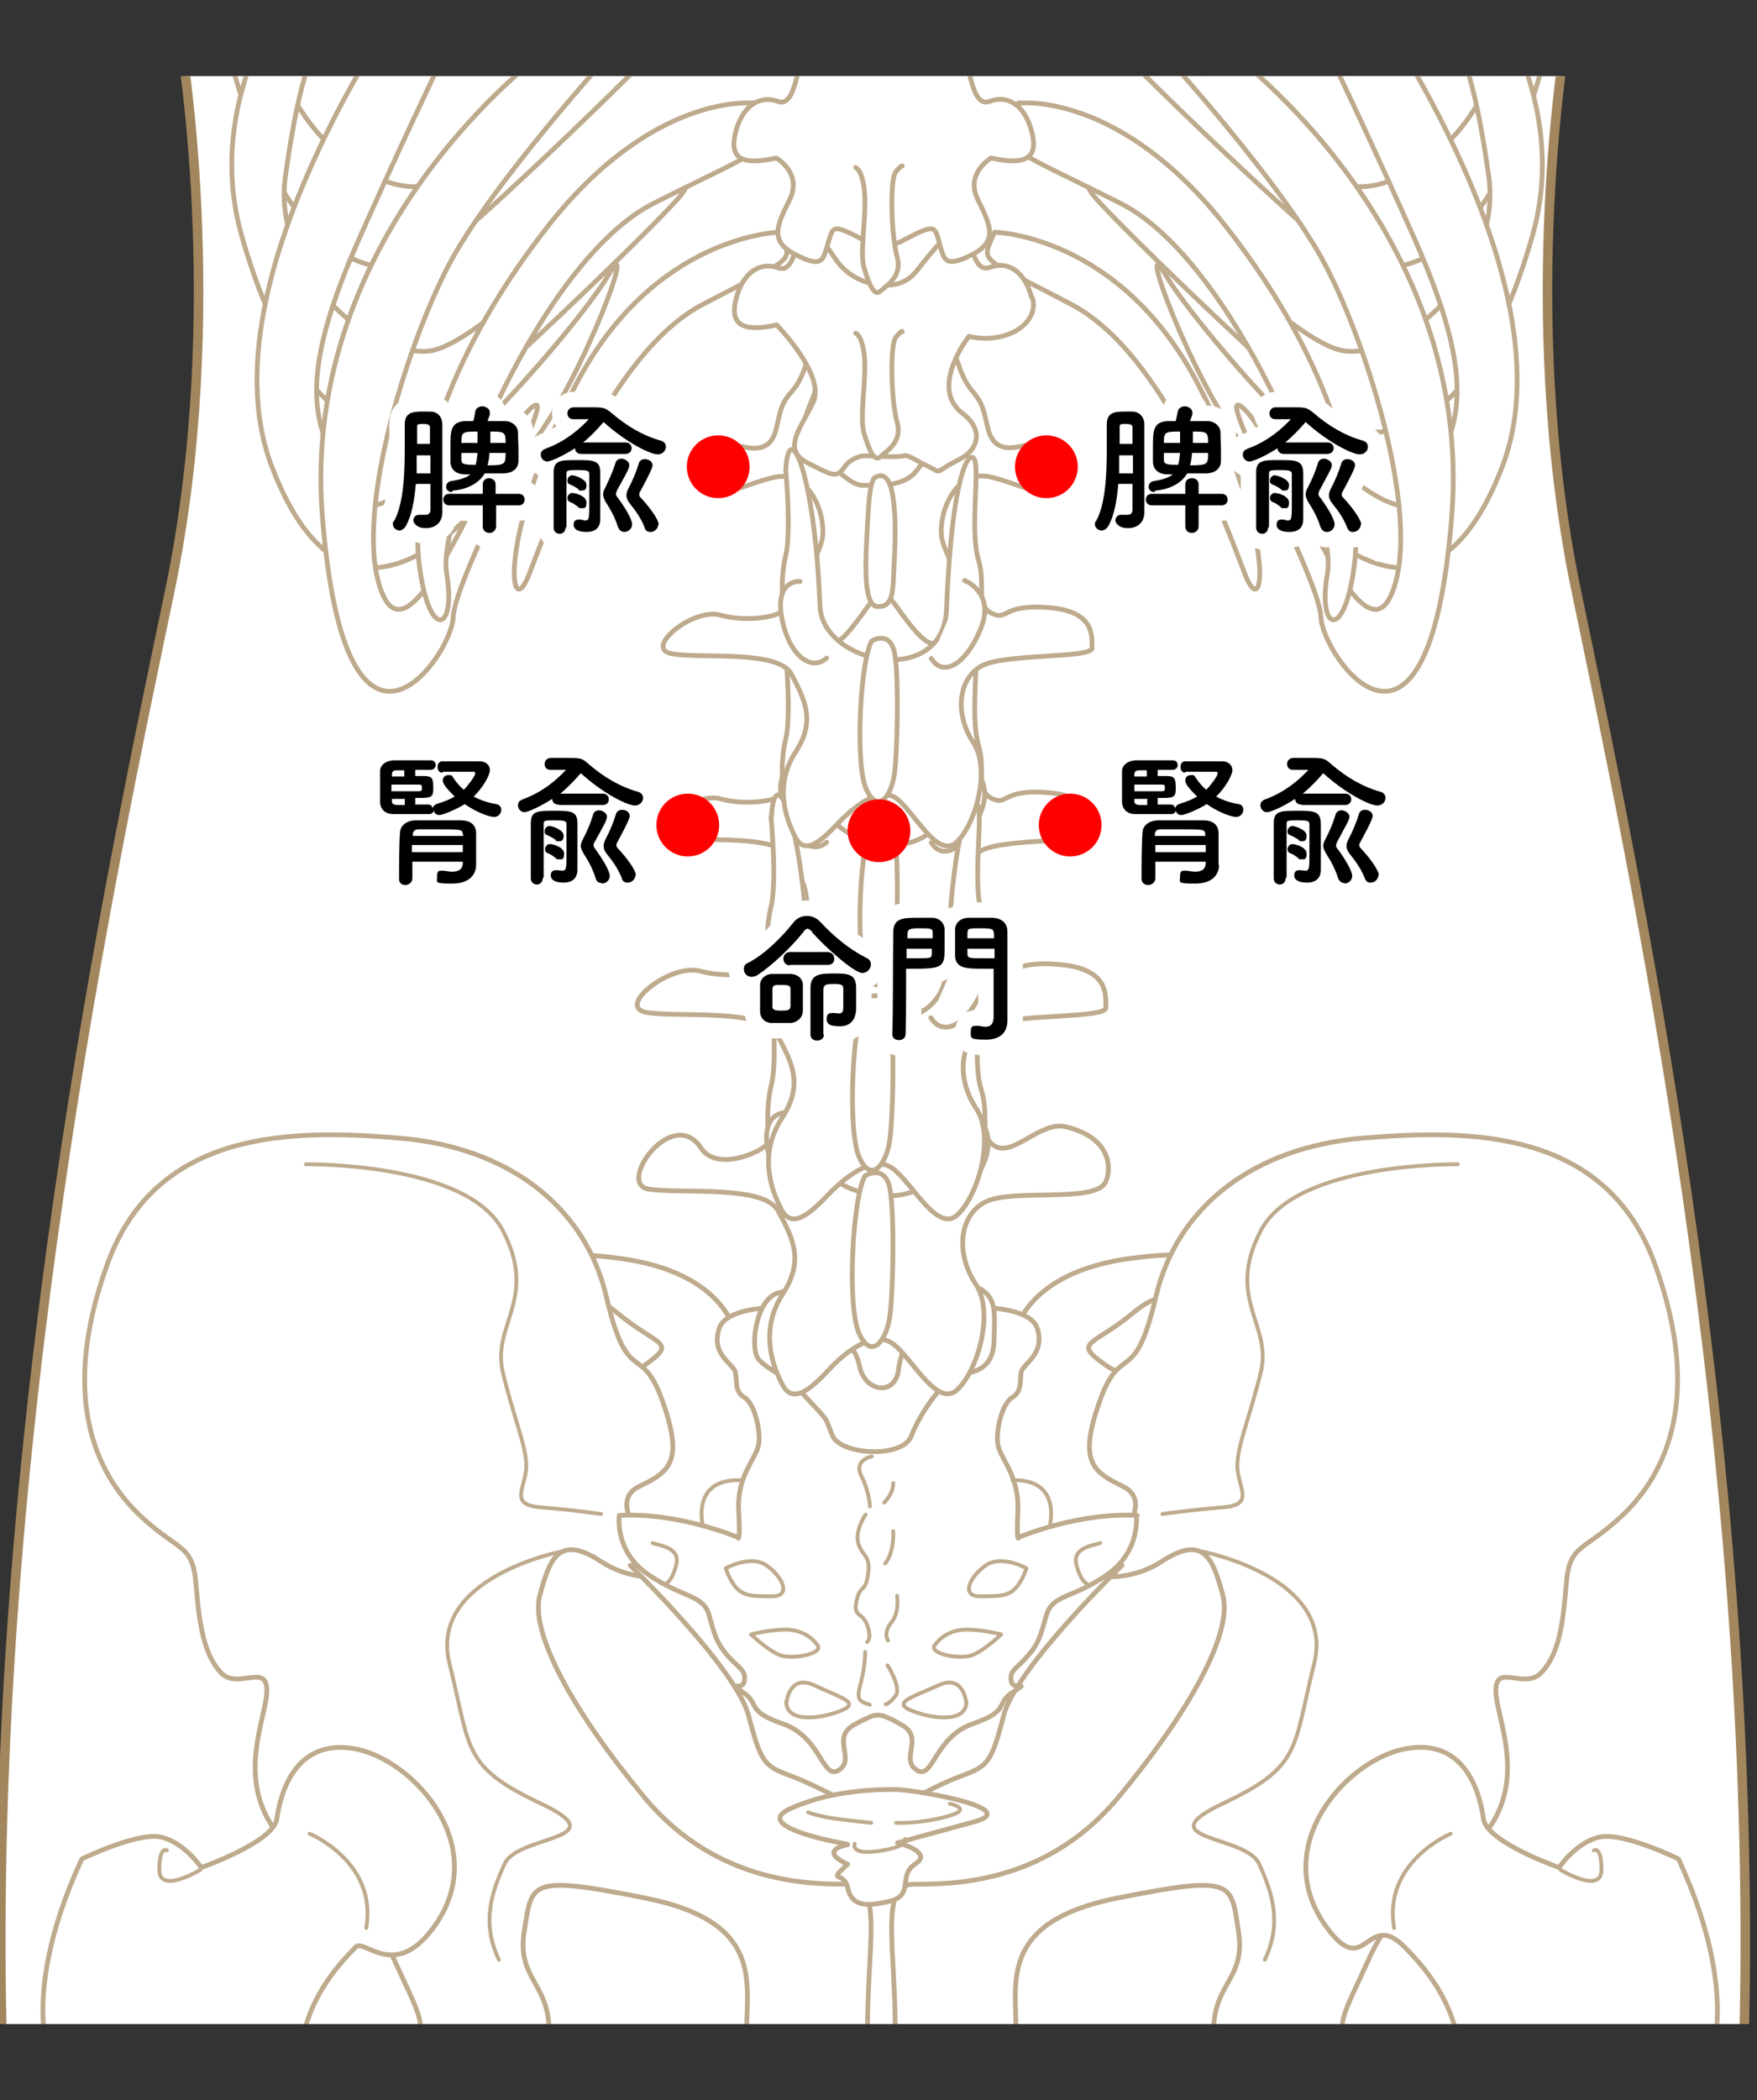 <?xml version="1.0" encoding="UTF-8"?>
<svg id="_レイヤー_2" xmlns="http://www.w3.org/2000/svg" version="1.1" xmlns:xlink="http://www.w3.org/1999/xlink" viewBox="0 0 369.4 441.4">
  <rect x="0" y="0" width="369.4" height="441.4" fill="#333333" stroke="none"/>
  <!-- Generator: Adobe Illustrator 29.0.1, SVG Export Plug-In . SVG Version: 2.1.0 Build 192)  -->
  <defs>
    <style>
      .st0 {
        stroke-width: 2px;
      }

      .st0, .st1, .st2, .st3 {
        stroke: #a2865d;
        stroke-linecap: round;
        stroke-linejoin: round;
      }

      .st0, .st2, .st3 {
        fill: #fff;
      }

      .st1 {
        stroke-width: .8px;
      }

      .st1, .st4, .st5 {
        fill: none;
      }

      .st6 {
        fill: red;
      }

      .st5 {
        stroke: #fff;
        stroke-width: 6.5px;
      }

      .st7 {
        opacity: .7;
      }

      .st8 {
        clip-path: url(#clippath);
      }

      .st3 {
        stroke-width: 1px;
      }
    </style>
    <clipPath id="clippath">
      <rect class="st4" y="16" width="369.4" height="409.4"/>
    </clipPath>
  </defs>
  <g id="_レイヤー_1-2">
    <g>
      <g class="st8">
        <g>
          <path class="st0" d="M37.8,7.5s10.1,57.6-2,116.2C23.6,182.2-2.6,303.5.4,427.7h366.3c3-124.2-23.2-245.4-35.4-304-12.1-58.6-2-116.2-2-116.2"/>
          <g class="st7">
            <g>
              <g>
                <g>
                  <path class="st2" d="M213.5,280s2.1-12.5,24-15.5,30.6,3.1,20.7,7.5-11.3-3.3-19.8,3.8c-8.5,7.1-12.9,6.1-6.4,10.8s18.1,4.5,20.7,16c2.6,11.5-11.5,22.6-27.3,28s-33.6-16.2-31.1-21.9c2.6-5.6,19.1-28.7,19.1-28.7h0Z"/>
                  <path class="st2" d="M154.5,280s-2.1-12.5-24-15.5-30.6,3.1-20.7,7.5,11.3-3.3,19.8,3.8c8.5,7.1,12.9,6.1,6.4,10.8s-18.1,4.5-20.7,16,11.5,22.6,27.3,28c15.8,5.4,33.6-16.2,31.1-21.9-2.6-5.6-19.1-28.7-19.1-28.7h0Z"/>
                </g>
                <g>
                  <path class="st3" d="M135.3,323.5s-7.3-8-.9-11.1c6.4-3.1,9.4-5.2,4.9-17.9s-7.3-2.6-11.8-21.9-20.9-31.5-43.5-33.4-51.1-1.9-61.4,26.4-2.1,44.2,6.4,52.5c8.5,8.2,11.5,6.1,12.2,14.8s1.7,14.8,5.2,18.6,9.7-2.1,9.7,3.8-7.3,19.5,3.3,31.3c10.6,11.8,17.9,12.9,23.3,24.9s7.1,13.4,4.7,20,27.3,8.5,28-3.1-6.8-12-5.2-22.4c1.7-10.4.7-12,25.4-7.1,24.7,4.9,21.4,17.4,21.4,27.5s25.6,20.5,25.4,1.6c-.2-18.8,3.5-32-4-32s-27.5.2-42.8-18.1c-15.3-18.4-24.2-34.8-22.1-42.6,2.1-7.8,4-12.9,12.9-7.1,8.9,5.9,22.6,3.3,8.9-4.9h0Z"/>
                  <path class="st3" d="M235.2,323.5s7.3-8,.9-11.1-9.4-5.2-4.9-17.9c4.5-12.7,7.3-2.6,11.8-21.9s20.9-31.5,43.5-33.4,51.1-1.9,61.4,26.4,2.1,44.2-6.4,52.5c-8.5,8.2-11.5,6.1-12.2,14.8-.7,8.7-1.6,14.8-5.2,18.6s-9.6-2.1-9.6,3.8,7.3,19.5-3.3,31.3c-10.6,11.8-17.9,12.9-23.3,24.9s-7.1,13.4-4.7,20-27.3,8.5-28-3.1,6.8-12,5.2-22.4-.7-12-25.4-7.1c-24.7,4.9-21.4,17.4-21.4,27.5s-25.6,20.5-25.4,1.6c.2-18.8-3.5-32,4-32s27.5.2,42.8-18.1c15.3-18.4,24.2-34.8,22.1-42.6-2.1-7.8-4-12.9-12.9-7.1s-22.6,3.3-8.9-4.9h0Z"/>
                </g>
                <g>
                  <g>
                    <path class="st1" d="M64.3,244.7s33.9-.5,41.4,13.9c7.5,14.3-2.3,19.8,0,29.7,2.3,9.9,5.4,16.5,4.9,20.7s-3.3,7.3,3.1,7.8,12.7,1.4,12.7,1.4"/>
                    <path class="st1" d="M118,326.1s-28,5.4-23.5,23.5,2.6,21.6,19.1,29.4-4.7,6.6-7.5,12.7-4.9,12.5-1.2,20.2"/>
                  </g>
                  <g>
                    <path class="st1" d="M306.5,244.7s-33.9-.5-41.4,13.9c-7.5,14.3,2.4,19.8,0,29.7-2.4,9.9-5.4,16.5-4.9,20.7s3.3,7.3-3.1,7.8-12.7,1.4-12.7,1.4"/>
                    <path class="st1" d="M252.8,326.1s28,5.4,23.5,23.5-2.6,21.6-19.1,29.4,4.7,6.6,7.5,12.7,4.9,12.5,1.2,20.2"/>
                  </g>
                </g>
              </g>
              <g>
                <path class="st2" d="M184.2,331l-51.7-2s22.2,21.5,24.9,31.6c2.6,10.1,3.4,10.6,9,12.7s9.9,4.9,12.4,5.5c.5.1,1.2.2,1.9.3v.7s1.6-.1,3.5-.3c1.9.2,3.5.3,3.5.3v-.7c.8-.1,1.4-.2,1.9-.3,2.5-.5,6.7-3.4,12.4-5.5,5.6-2.1,6.4-2.6,9-12.7s24.9-31.6,24.9-31.6l-51.7,2h0Z"/>
                <path class="st2" d="M178.2,387.6s-20.9-3.5-12-7.5,18.6-4,22.1-4,27.2,3.9,16.5,6.8-16.1,4.4-16.1,4.4c0,0,7.6,1.9,3.8,4.4-3.9,2.5-.1,6.6-5.5,7.9s-8,.8-8.8-2.9c-.8-3.6-4.4-.8,0-4.9,0,0-6.5-2.7,0-4.1h0Z"/>
              </g>
              <g>
                <path class="st2" d="M239.1,318.5c-12.5-.7-24.9,4.6-24.9,4.6,0,0-.5,1.8-.2-5.6s-3.7-10.9-4.2-13.9.9-8.6,3-9.9c2.1-1.2,1.6-3.5,1.9-5.3s5.1-3.7,3.4-9.2c-1.8-5.5-16.8-4.4-16.8-4.4h-33.3s-15-1.1-16.8,4.4,3,7.4,3.4,9.2-.2,4.1,1.9,5.3c2.1,1.2,3.5,6.9,3,9.9s-4.6,6.5-4.2,13.9c.4,7.4-.2,5.6-.2,5.6,0,0-12.4-5.3-24.9-4.6,0,0-1.1,7.6,6.2,12.5,7.2,4.9,11.5,4.1,12.7,8.5s1.6,5.8,3.9,8.5c2.3,2.6,3.9,3,3.5,5.3s-4.2-.2-.4,2.3c3.9,2.5.4,3.9,8.5,6.7,8.1,2.8,8.3,12,11.8,9.7,3.5-2.3-1.6-6.7,3-9.4,1.6-.9,2.9-1.5,3.8-1.9.9-.3,1.8-.3,2.7,0,1,.4,2.2.9,3.8,1.9,4.6,2.6-.5,7.1,3,9.4s3.7-6.9,11.8-9.7c8.1-2.8,4.6-4.2,8.5-6.7s0,0-.4-2.3,1.2-2.6,3.5-5.3c2.3-2.6,2.6-4.1,3.9-8.5,1.2-4.4,5.5-3.5,12.7-8.5s6.2-12.5,6.2-12.5h0Z"/>
                <path class="st1" d="M183.3,306.1s-3.9.7-2.2,4.1,1.8,6.4,1.8,6.4"/>
                <path class="st1" d="M182,318.3s-2.4,3.4-1.5,6.2,2.6,2.3,2,6.4-1.6,1.9-2.4,5.5,1.1,2.2,2.2,5.1,0,3.6,0,3.6"/>
                <path class="st1" d="M181.9,347.2s0,3-.9,6.4-.7,3.9,1.9,4.7"/>
                <path class="st1" d="M185.9,315.8s1.9-1.8,1.9-4.1"/>
                <path class="st1" d="M186.1,328.6s1.9-2,1.7-6.8"/>
                <path class="st1" d="M186.7,344.8s-1.1-1.6.7-3.8,1.2-5.6,1.2-5.6"/>
                <path class="st1" d="M186.6,350s3,4.7,1.7,6.4-2.1,1.8-2.1,1.8"/>
                <g>
                  <path class="st1" d="M137.2,324.3c1.1.5,5.9.8,5,4.5s-2.3,4.1-2.3,4.1"/>
                  <path class="st1" d="M147.7,320.2s-2.2-9.4,7.9-9.1"/>
                  <path class="st1" d="M152.6,329.6s5.3-3,8.7-.5,5,6.4,1.1,6.4-5.8,0-7.4-1.6-2.4-4.3-2.4-4.3h0Z"/>
                  <path class="st1" d="M157.9,343.5s3.4-.9,6.9-1,5.8,1.5,7.1,3.3-5.7,3.2-8.3,1.9c-2.6-1.2-5.7-4.2-5.7-4.2h0Z"/>
                  <path class="st1" d="M165.4,357.6s.6-5.8,5.8-3.4c5.2,2.5,9.9,3.6,5.7,5.3-4.1,1.7-11.6,2.8-11.6-1.9h0Z"/>
                </g>
                <g>
                  <path class="st1" d="M231.3,324.3c-1.1.5-5.9.8-5,4.5s2.3,4.1,2.3,4.1"/>
                  <path class="st1" d="M220.8,320.2s2.2-9.4-7.9-9.1"/>
                  <path class="st1" d="M215.8,329.6s-5.3-3-8.7-.5c-3.4,2.5-5,6.4-1.1,6.4s5.8,0,7.4-1.6,2.4-4.3,2.4-4.3h0Z"/>
                  <path class="st1" d="M210.5,343.5s-3.4-.9-6.9-1-5.8,1.5-7.1,3.3,5.7,3.2,8.3,1.9c2.6-1.2,5.7-4.2,5.7-4.2h0Z"/>
                  <path class="st1" d="M203.1,357.6s-.6-5.8-5.8-3.4-9.9,3.6-5.7,5.3c4.1,1.7,11.6,2.8,11.6-1.9h0Z"/>
                </g>
              </g>
              <g>
                <path class="st1" d="M169.9,380.9s2.1.9,7,1.5,6.3.7,6.3.7"/>
                <path class="st1" d="M199.7,379.1s5.3,1.1-.7,2.7-10.6,1.3-10.6,1.3"/>
                <path class="st1" d="M179.7,387.5s-1.1,2.5,5.3,1.5c6.4-1,5.3-2.5,5.3-2.5"/>
              </g>
            </g>
            <g>
              <g>
                <path class="st2" d="M62.8,436.7c0-11.3,4-19.5,12-27.5,1.8-1.8,8.1,7,16.2-3.9,12.7-16.9-3.9-35.6-16.6-37.8-12.7-2.1-15.5,9.9-16.2,14.8s-15.9,10.2-15.9,10.2c0,0-3.5-5.3-8.5-6.4-4.9-1.1-16.6,4.6-16.6,4.6-14.5,31.4-5.3,45.9-5.3,45.9h50.8Z"/>
                <path class="st1" d="M42.1,393s-8.6,5.2-8.6,0,1.6-4.1,1.6-4.1"/>
                <path class="st1" d="M65.1,385.4s14.3,5.9,11.9,19.8"/>
              </g>
              <g>
                <path class="st2" d="M307.3,436.7c0-11.3-4-19.5-12-27.5s-8.1,7-16.2-3.9c-12.7-16.9,3.9-35.6,16.6-37.8s15.5,9.9,16.2,14.8,15.9,10.2,15.9,10.2c0,0,3.5-5.3,8.5-6.4s16.6,4.6,16.6,4.6c14.5,31.4,5.3,45.9,5.3,45.9h-50.8Z"/>
                <path class="st1" d="M328.1,393s8.6,5.2,8.6,0-1.6-4.1-1.6-4.1"/>
                <path class="st1" d="M305,385.4s-14.3,5.9-11.9,19.8"/>
              </g>
            </g>
            <g>
              <g>
                <g>
                  <path class="st2" d="M86.1-68S36.3-29.9,49.1,14.9c12.7,44.8,33.9,44.8,43.1,38.1,9.2-6.7,48.3-44.5,49.8-47.3s12.7-20.8,6-16.6c-6.7,4.2-46.9,49.1-59.7,50.1-12.7,1.1-32.8-16.9-30-36.7,2.8-19.8,6.7-39.5,26.5-56.5"/>
                  <path class="st2" d="M87.9-33.4S38.1,4.7,50.8,49.5c12.7,44.8,33.9,44.8,43.1,38.1,9.2-6.7,48.4-44.5,49.8-47.3,1.4-2.8,12.7-20.8,6-16.6-6.7,4.2-46.9,49.1-59.7,50.1-12.7,1.1-32.8-16.9-30-36.7,2.8-19.8,6.7-39.5,26.5-56.5"/>
                  <path class="st2" d="M94.6-14S40.6,55.2,57.2,98.2c16.6,43.1,43.8,9.2,54.7-4.9,10.9-14.1,22.6-46.6,15.9-35.3-6.7,11.3-47.7,58.9-53.7,46.2-6-12.7-14.1-19.1,1.4-54,15.5-34.9,28.6-60.7,28.6-60.7"/>
                  <path class="st2" d="M114.7,10.7s-51.9,37.4-46.9,98.1c4.9,60.7,27.2,29.3,27.5,20.8s24.3-51.9,15.9-43.4c-8.5,8.5-24,54-30.7,38.8s4.9-52.2,13.8-69.2c8.8-16.9,34.6-45.2,34.6-45.2"/>
                  <path class="st2" d="M163.9,48.8s-26.4.5-42.8,32c-16.5,31.5-14.1,50.8-9.9,40s16.9-46.6,36.7-56.9c19.8-10.4,18.8-8.5,16-15.1h0Z"/>
                  <path class="st2" d="M158.8,21.7s-21.2-2.8-43.8,26.1c-22.6,28.9-28.9,55.4-26.8,71.3s7.8,13.4,5.7,1.4c-2.1-12,19.8-65.7,43.4-77.7,23.6-12,28.6-12,21.5-21.2h0Z"/>
                </g>
                <g>
                  <path class="st2" d="M286.9-68s49.8,38.1,37.1,82.9c-12.7,44.8-33.9,44.8-43.1,38.1-9.2-6.7-48.4-44.5-49.8-47.3s-12.7-20.8-6-16.6,46.9,49.1,59.7,50.1c12.7,1.1,32.8-16.9,30-36.7-2.8-19.8-6.7-39.5-26.5-56.5"/>
                  <path class="st2" d="M285.1-33.4s49.8,38.1,37.1,82.9c-12.7,44.8-33.9,44.8-43.1,38.1-9.2-6.7-48.4-44.5-49.8-47.3s-12.7-20.8-6-16.6,46.9,49.1,59.7,50.1c12.7,1.1,32.8-16.9,30-36.7-2.8-19.8-6.7-39.5-26.5-56.5"/>
                  <path class="st2" d="M278.4-14s54,69.2,37.4,112.2c-16.6,43.1-43.8,9.2-54.7-4.9-10.9-14.1-22.6-46.6-15.9-35.3s47.6,58.9,53.6,46.2c6-12.7,14.1-19.1-1.4-54s-28.6-60.7-28.6-60.7"/>
                  <path class="st2" d="M258.3,10.7s51.9,37.4,46.9,98.1c-4.9,60.7-27.2,29.3-27.5,20.8s-24.4-51.9-15.9-43.4c8.5,8.5,24,54,30.7,38.8s-4.9-52.2-13.8-69.2c-8.8-16.9-34.6-45.2-34.6-45.2"/>
                  <path class="st2" d="M209.1,48.8s26.4.5,42.8,32,14.1,50.8,9.9,40-16.9-46.6-36.7-56.9c-19.8-10.4-18.8-8.5-16-15.1h0Z"/>
                  <path class="st2" d="M214.1,21.7s21.2-2.8,43.8,26.1c22.6,28.9,28.9,55.4,26.8,71.3s-7.8,13.4-5.6,1.4-19.8-65.7-43.4-77.7-28.6-12-21.5-21.2h0Z"/>
                </g>
              </g>
              <g>
                <g>
                  <path class="st2" d="M166,290.1s-1.5-1.8,3.5,3.6c5,5.4,3.8,3.8,5.5,8,1.8,4.2,14.9,4.8,16.6.1,1.8-4.7,6.9-12.4,10.8-13s6.6-2.1,6.6-7.5,1.6-11.5-8.8-11.5-33.7.6-37.1,2.1c-4.4,2-5.4,11.7-3.6,13.8s6.6,4.3,6.6,4.3h0Z"/>
                  <path class="st2" d="M175,280s4.6,1.6,5.7,7.1,7.5,6.4,8.2.8,3.4-7.5,4.6-7.3"/>
                </g>
                <g>
                  <path class="st2" d="M162.2,209s1.3,13.7,0,18.9-.6,10.4-.6,12-10.6,6.8-14.2,1.4c-6-9.1-17.8,7.5-11.1,8.6,6.7,1.1,24.3-1,27.3,4.6s5.6,10.3,1,17.4c-4.6,7.1-2.7,14.3,0,19.3s8.2-1.9,10.6-4.3,8.4-7.5,12.5-4.5,9.2,13.4,13.4,9.8,8.2-16.2,4-22.4c-4.2-6.3-3.5-14.4,2.1-17.2,5.5-2.8,22.4.2,25.1-3.9,1.2-1.9,2.3-9.4-8.3-11.9-5.1-1.2-10.8,6.1-14.6,4.2-3.8-1.9-1.3-6.5-3.1-12-1.8-5.5-.1-17.7-.6-21.6-.5-3.9-5.2-1.6-6.7,32.7-.8,17.7-28.4,12.3-28.9-.8-1.2-30.1-7.2-42.6-7.8-30.5h0Z"/>
                  <path class="st2" d="M181.9,247.1s3.7-2.3,5,1.9.9,23.6.1,28.2c-.8,4.6-3.8,8.8-6.4,3s-1.3-29,1.3-33.1h0Z"/>
                  <path class="st2" d="M165.6,233.8s-5.9-.5-4.1,8.3c1.8,8.8,6.9,11.8,10.2,8.9"/>
                  <path class="st2" d="M203.2,233.5s7,2.6,3.7,10.8c-3.3,8.1-8.6,11-11.3,6.8"/>
                </g>
                <g>
                  <path class="st2" d="M165.2,137.5s1.2,12.8,0,17.8c-1.2,4.9-.6,9.8-.6,11.3s-7.3,2.9-13.1,1.3c-5.8-1.6-16.4,7.1-10.2,8.1,6.1,1.1,22.4-.9,25.1,4.4s5.2,9.6.9,16.4c-4.2,6.7-2.5,13.4,0,18.1s7.5-1.8,9.8-4,7.8-7.1,11.5-4.2,8.5,12.6,12.4,9.2,7.5-15.2,3.6-21.1-3.2-13.5,1.9-16.1,23.2-1.5,23.1-3.6.9-7.6-9.1-8.5-8.5,2.9-12,1.2-1.2-6.1-2.8-11.3c-1.6-5.2-.1-16.6-.6-20.2s-4.8-1.5-6.1,30.7c-.7,16.6-26.1,11.5-26.6-.7-1.1-28.3-6.6-40-7.2-28.6h0Z"/>
                  <path class="st2" d="M183.3,173.3s3.4-2.1,4.6,1.8c1.2,3.9.8,22.1.1,26.5s-3.5,8.2-5.9,2.8-1.2-27.2,1.2-31.1h0Z"/>
                  <path class="st2" d="M168.2,160.8s-5.4-.5-3.8,7.8c1.6,8.2,6.4,11.1,9.4,8.4"/>
                  <path class="st2" d="M202.8,160.6s6.5,2.5,3.4,10.1-7.9,10.4-10.4,6.4"/>
                </g>
                <g>
                  <path class="st2" d="M162.1,171.6s1.3,13.7,0,19-.6,10.4-.6,12.1-8,3.1-14.3,1.4-17.9,7.6-11.2,8.7,24.4-1,27.4,4.7,5.7,10.3,1,17.5-2.7,14.4,0,19.4,8.2-1.9,10.7-4.3,8.5-7.6,12.6-4.5c4.1,3,9.3,13.5,13.5,9.8s8.2-16.2,4-22.5c-4.2-6.3-3.5-14.5,2.1-17.2s25.3-1.6,25.2-3.9,1-8.2-9.9-9.1c-10.9-.9-9.3,3.1-13.1,1.3-3.9-1.9-1.3-6.6-3.1-12.1s-.1-17.8-.6-21.7-5.2-1.6-6.7,32.9c-.8,17.8-28.5,12.3-29.1-.8-1.2-30.3-7.2-42.8-7.8-30.6h0Z"/>
                  <path class="st2" d="M181.9,209.9s3.7-2.3,5,1.9.9,23.7.1,28.3c-.8,4.7-3.9,8.8-6.4,3s-1.3-29.1,1.3-33.2Z"/>
                  <path class="st2" d="M165.5,196.5s-5.9-.5-4.1,8.3,6.9,11.8,10.3,8.9"/>
                  <path class="st2" d="M203.3,196.3s7.1,2.6,3.7,10.8-8.6,11.1-11.3,6.8"/>
                </g>
                <g>
                  <g>
                    <path class="st2" d="M185.6,125.9c1.9-1.1,2.1,1.1,6.5,6.3s6.2,3.5,9-2.5-1.9-11.8-3-16.2c-1.1-4.4,2.1-15.3,10.4-13.2s11.6,5.7,16.1.3-5.8-7.8-9.5-6.9-6.4.5-7.4-3.7-1.1-5.3-3.5-8.1-3.7-8.8-3.7-8.8c-2.1-6.4-3.3,3.3-2.4,9.7.9,6.4-3.9,15.4-6.7,17.4s-6.5,1.8-10.1,1.8-10.9-8.9-12-11.9,4.3-9.3,3.1-15.1c-1.2-5.8-2-1.8-2-1.8,0,0-1.2,6-3.7,8.8-2.5,2.8-2.5,3.9-3.5,8.1s-3.7,4.6-7.4,3.7-13.9,1.6-9.5,6.9,7.8,1.8,16.1-.3c8.3-2.1,11.5,8.8,10.4,13.2s-5.8,10.2-3,16.2,4.6,7.8,9,2.5,4.6-7.4,6.5-6.3h.5Z"/>
                    <path class="st2" d="M184.1,100.3s-1.2-.5-1.6,8.1c-.5,8.6-1.3,19.1,2.1,19.1s3.1-3.5,3.4-9.2.9-20.7-3.9-18Z"/>
                  </g>
                  <g>
                    <path class="st2" d="M216.9,62.5c-1.4-5.3-4.9-7.8-8.8-6.3-3.9,1.4-3.9-7.4-5.6-8.8-1.3-1-6.8,5.7-9.9,9.7-1.4,1.7-3.5,2.8-5.7,2.8h-.9c-4.1,0-8-2-10.3-5.4-2.5-3.7-5.5-7.8-6.5-7-1.8,1.4-1.8,10.2-5.6,8.8-3.9-1.4-7.4,1.1-8.8,6.3s.7,7.4,8.5,5.7c0,0,10.5,10.7,7.6,16.4-2.8,5.7-6.6,9.9-.9,12.7,5.6,2.8,5.8,3.2,8,.2.5-.7,2.5-1.9,4-1.8,1.2,0,6.9.4,8,0,.9-.3,2,.7,5.1,2.2,3.3,1.6.9,1.4,6.5-1.4,4.6-2.3,4.9-6.6.8-9.7-7.2-5.4,1.3-16.2,1.3-16.2,7.8,1.8,14.8-2.7,13.4-8h0Z"/>
                    <path class="st2" d="M179.9,70s1.6.6,1.9,5.8c.2,5.2-1.1,12.1-.1,15.4s2.1,6,3.4,4.8,4.7-3.1,3.5-7.3-1.6-16.3-.2-17.9,1.3-1.1,1.3-1.1"/>
                  </g>
                  <g>
                    <path class="st2" d="M216.9,27.6c-1.4-5.3-4.9-7.8-8.8-6.3-3.9,1.4-3.9-7.4-5.6-8.8-1.8-1.4-13.1.3-13.1.3h-7.2s-11.3-1.8-13.1-.3c-1.8,1.4-1.8,10.2-5.6,8.8-3.9-1.4-7.4,1.1-8.8,6.3-1.4,5.3.7,7.4,8.5,5.6,0,0,5.6,3.2,2.8,8.8-2.8,5.6-4.2,8.8,1.4,11.6,5.6,2.8,5.6,1.1,6.7-2.5,1.1-3.5.7-4.2,7.4-.7,1,.5,2,.9,2.8,1.1.1,0,.3,0,.4,0,0,0,0,0,.1,0,.2,0,.4,0,.7,0,0,0,.2,0,.3,0s.2,0,.3,0c.2,0,.5,0,.7,0,0,0,0,0,.1,0,.1,0,.3,0,.4,0,.8-.2,1.8-.5,2.8-1.1,6.7-3.5,6.4-2.8,7.4.7s1.1,5.3,6.7,2.5c5.6-2.8,4.2-6,1.4-11.6-2.8-5.6,2.8-8.8,2.8-8.8,7.8,1.8,9.9-.4,8.5-5.6h0Z"/>
                    <path class="st2" d="M179.9,35.2s1.6.6,1.9,5.8-1.1,12.1-.1,15.4,2.1,6,3.4,4.8,4.7-3.1,3.5-7.3-1.6-16.4-.2-17.9,1.3-1.1,1.3-1.1"/>
                  </g>
                </g>
                <g>
                  <path class="st2" d="M165.2,98.9s1.2,12.8,0,17.8-.6,9.8-.6,11.3-7.3,2.9-13.1,1.3c-5.8-1.7-16.4,7.1-10.2,8.1,6.1,1.1,22.4-.9,25.1,4.3s5.2,9.7.9,16.3-2.5,13.4,0,18.1,7.5-1.8,9.8-4,7.8-7.1,11.5-4.2,8.5,12.6,12.4,9.2c3.9-3.4,7.5-15.2,3.6-21.1s-3.2-13.5,1.9-16.1c5.1-2.6,23.2-1.5,23.1-3.7s.9-7.7-9.1-8.5-8.5,2.9-12,1.2-1.2-6.1-2.8-11.3c-1.6-5.2-.1-16.6-.6-20.2s-4.8-1.5-6.1,30.7c-.7,16.6-26.1,11.5-26.6-.7-1.1-28.3-6.6-40-7.2-28.6h0Z"/>
                  <path class="st2" d="M183.3,134.7s3.4-2.1,4.6,1.8c1.2,3.9.8,22.1.1,26.5s-3.5,8.2-5.9,2.8-1.2-27.2,1.2-31.1h0Z"/>
                  <path class="st2" d="M168.2,122.2s-5.4-.5-3.8,7.8c1.6,8.2,6.4,11.1,9.4,8.3"/>
                  <path class="st2" d="M202.8,122s6.5,2.5,3.4,10.1-7.9,10.3-10.4,6.3"/>
                </g>
              </g>
            </g>
          </g>
        </g>
      </g>
      <circle class="st6" cx="151" cy="98.1" r="6.6"/>
      <circle class="st6" cx="220" cy="98.1" r="6.6"/>
      <g>
        <g>
          <g>
            <path class="st5" d="M87.4,101.9c-.3,3.3-.8,6.4-2.1,8.7-.4.6-.9.9-1.3.9-.7,0-1.4-.6-1.4-1.3s0-.4.2-.6c2-3.5,2.3-9.8,2.3-15.2s0-3.8,0-5.2h0c0-2.5,1.6-2.7,3.8-2.7s1,0,1.5,0c1.7,0,2.6,1.2,2.6,2.7v4.9c0,13,0,13.2,0,13.5h0c0,2.2-1.4,3.4-3.5,3.4s-2.6-1.3-2.6-1.6c0-.6.4-1.2,1.2-1.2s.2,0,.3,0c.3,0,.6,0,.9,0,.7,0,1.2-.2,1.2-1.1,0-1,0-3,0-5.4,0,0-3,0-3,0ZM90.4,95.7h-2.8c0,1.3,0,2.6,0,3.8h2.9v-3.8ZM90.4,93.3c0-1.3,0-2.5,0-3.3,0-.5,0-.9-1.4-.9s-1.3.1-1.3.9v3.3s2.8,0,2.8,0ZM104.3,106.2v4.4c0,.9-.7,1.4-1.4,1.4s-1.4-.4-1.4-1.4v-4.4s-7.1,0-7.1,0c-.8,0-1.2-.6-1.2-1.2s.4-1.2,1.2-1.2h7.1v-2c0-.9.7-1.3,1.3-1.3s1.4.4,1.4,1.3v2h4.9c.8,0,1.2.6,1.2,1.2s-.4,1.2-1.2,1.2c0,0-4.9,0-4.9,0ZM95,103.4c-.8,0-1.2-.5-1.2-1.1s.4-1.1,1.1-1.2c1.9-.3,3.2-.7,4-1.4-.4,0-.8,0-1.1,0-2,0-3.1-1.1-3.1-2.7,0-.9,0-1.8,0-2.7,0-3.8,0-5.6,3.1-5.8.5,0,1.1,0,1.7,0,.2-.6.3-1.3.4-1.9.1-.8.8-1.2,1.5-1.2s1.6.5,1.6,1.3,0,.3-.5,1.8c1.2,0,2.4,0,3.6,0,1.6,0,2.8,1.1,2.8,2.4,0,1.2.1,2.5.1,3.7s0,1.6,0,2.2c0,1.7-1.2,2.6-3,2.7-1.1,0-2.6,0-4.1,0-1.9,3.3-6.3,3.6-6.7,3.6ZM100.4,90.7c-3.2,0-3.4.1-3.4,2.4h3.4c0-.7,0-1.5,0-2.3h0ZM97,95.2c0,.5,0,1,0,1.4,0,.9.4,1.1,3,1.1.2-.7.3-1.5.4-2.5h-3.4ZM102.9,95.2c0,.9-.2,1.8-.4,2.6,3.7,0,3.8-.2,3.8-2.6h-3.4ZM106.3,93.1c0-2.3-.2-2.4-3.2-2.4v.8c0,.6,0,1.1,0,1.6h3.2Z"/>
            <path class="st5" d="M122.2,95.4c-.9,0-1.3-.6-1.3-1.2h0c-3.1,2-5.4,2.8-5.8,2.8-.8,0-1.4-.7-1.4-1.4s.3-1,1-1.3c4.4-1.6,7.3-4.3,9.1-6.2-1.2,0-2.5,0-3.3,0h0c-.8,0-1.2-.6-1.2-1.2s.4-1.3,1.3-1.3c1,0,2.1,0,3.2,0,3.2,0,3.3,0,4.9,1.3,2.9,2.5,6.3,4.6,10.2,5.7.8.2,1.1.8,1.1,1.3,0,.8-.7,1.6-1.7,1.6-1.7,0-6.9-2.7-11.4-6.8-1.2,1.4-2.6,2.9-4.3,4.3h8.9c.9,0,1.3.6,1.3,1.2s-.4,1.2-1.3,1.2h-9ZM118.9,110.9c0,.8-.6,1.3-1.2,1.3s-1.3-.4-1.3-1.3c0-1.7,0-3.7,0-5.8s0-4.1,0-5.8c0-2.6,1.5-2.6,4.9-2.6s4.9,0,4.9,2.6c0,.4,0,4.7,0,5.7,0,.5,0,1.3,0,2.1v2c0,1.7-.9,2.7-2.9,2.7s-2.7-.7-2.7-1.5.4-1.1,1.1-1.1.2,0,.3,0c.4,0,.7.2,1,.2.8,0,.9-.3.9-3.2s0-4.7,0-6.4c0-.8-.1-1-2.5-1s-2.3.1-2.3,1c0,1.3,0,3,0,4.8s0,4.5,0,6.2h0ZM121.7,102.9c-.7-.6-1.5-.9-1.9-1.1-.4-.1-.5-.4-.5-.8,0-.5.4-1.1,1-1.1s3,.8,3,2-.5,1.2-1.1,1.2-.4,0-.6-.2ZM121.6,106.6c-.7-.6-1.4-1-1.8-1.1-.3-.2-.5-.4-.5-.8,0-.5.4-1.1,1-1.1s3,.6,3,2-.5,1.2-1.1,1.2-.4,0-.6-.2ZM131.3,111.8c-.6,0-1.1-.3-1.4-1.1-.6-1.9-1.4-3.4-2.5-5.1-.4-.7-.6-1.2-.6-1.7s.2-1,.5-1.5c.7-1.5,1.6-3.4,2.1-5.1.2-.7.8-.9,1.3-.9s1.6.5,1.6,1.3-.4,1.4-2.6,5.4c-.1.3-.2.5-.2.7,0,.3.1.5.4.8,2.6,3.6,3,5.1,3,5.6,0,.9-.8,1.6-1.6,1.6ZM138.4,110.2c0,.9-.8,1.6-1.6,1.6s-1.1-.3-1.3-1c-.7-1.8-1.8-3.4-3.1-5-.5-.6-.7-1.2-.7-1.7s.2-1,.5-1.6c.8-1.5,1.6-3.4,2.1-5.1.2-.7.8-.9,1.3-.9.8,0,1.6.5,1.6,1.3s-2.3,4.9-2.6,5.5c-.2.3-.2.5-.2.7s.1.4.4.7c1.5,1.6,3.7,4.4,3.7,5.6Z"/>
          </g>
          <g>
            <path d="M87.4,101.9c-.3,3.3-.8,6.4-2.1,8.7-.4.6-.9.9-1.3.9-.7,0-1.4-.6-1.4-1.3s0-.4.2-.6c2-3.5,2.3-9.8,2.3-15.2s0-3.8,0-5.2h0c0-2.5,1.6-2.7,3.8-2.7s1,0,1.5,0c1.7,0,2.6,1.2,2.6,2.7v4.9c0,13,0,13.2,0,13.5h0c0,2.2-1.4,3.4-3.5,3.4s-2.6-1.3-2.6-1.6c0-.6.4-1.2,1.2-1.2s.2,0,.3,0c.3,0,.6,0,.9,0,.7,0,1.2-.2,1.2-1.1,0-1,0-3,0-5.4,0,0-3,0-3,0ZM90.4,95.7h-2.8c0,1.3,0,2.6,0,3.8h2.9v-3.8ZM90.4,93.3c0-1.3,0-2.5,0-3.3,0-.5,0-.9-1.4-.9s-1.3.1-1.3.9v3.3s2.8,0,2.8,0ZM104.3,106.2v4.4c0,.9-.7,1.4-1.4,1.4s-1.4-.4-1.4-1.4v-4.4s-7.1,0-7.1,0c-.8,0-1.2-.6-1.2-1.2s.4-1.2,1.2-1.2h7.1v-2c0-.9.7-1.3,1.3-1.3s1.4.4,1.4,1.3v2h4.9c.8,0,1.2.6,1.2,1.2s-.4,1.2-1.2,1.2c0,0-4.9,0-4.9,0ZM95,103.4c-.8,0-1.2-.5-1.2-1.1s.4-1.1,1.1-1.2c1.9-.3,3.2-.7,4-1.4-.4,0-.8,0-1.1,0-2,0-3.1-1.1-3.1-2.7,0-.9,0-1.8,0-2.7,0-3.8,0-5.6,3.1-5.8.5,0,1.1,0,1.7,0,.2-.6.3-1.3.4-1.9.1-.8.8-1.2,1.5-1.2s1.6.5,1.6,1.3,0,.3-.5,1.8c1.2,0,2.4,0,3.6,0,1.6,0,2.8,1.1,2.8,2.4,0,1.2.1,2.5.1,3.7s0,1.6,0,2.2c0,1.7-1.2,2.6-3,2.7-1.1,0-2.6,0-4.1,0-1.9,3.3-6.3,3.6-6.7,3.6ZM100.4,90.7c-3.2,0-3.4.1-3.4,2.4h3.4c0-.7,0-1.5,0-2.3h0ZM97,95.2c0,.5,0,1,0,1.4,0,.9.4,1.1,3,1.1.2-.7.3-1.5.4-2.5h-3.4ZM102.9,95.2c0,.9-.2,1.8-.4,2.6,3.7,0,3.8-.2,3.8-2.6h-3.4ZM106.3,93.1c0-2.3-.2-2.4-3.2-2.4v.8c0,.6,0,1.1,0,1.6h3.2Z"/>
            <path d="M122.2,95.4c-.9,0-1.3-.6-1.3-1.2h0c-3.1,2-5.4,2.8-5.8,2.8-.8,0-1.4-.7-1.4-1.4s.3-1,1-1.3c4.4-1.6,7.3-4.3,9.1-6.2-1.2,0-2.5,0-3.3,0h0c-.8,0-1.2-.6-1.2-1.2s.4-1.3,1.3-1.3c1,0,2.1,0,3.2,0,3.2,0,3.3,0,4.9,1.3,2.9,2.5,6.3,4.6,10.2,5.7.8.2,1.1.8,1.1,1.3,0,.8-.7,1.6-1.7,1.6-1.7,0-6.9-2.7-11.4-6.8-1.2,1.4-2.6,2.9-4.3,4.3h8.9c.9,0,1.3.6,1.3,1.2s-.4,1.2-1.3,1.2h-9ZM118.9,110.9c0,.8-.6,1.3-1.2,1.3s-1.3-.4-1.3-1.3c0-1.7,0-3.7,0-5.8s0-4.1,0-5.8c0-2.6,1.5-2.6,4.9-2.6s4.9,0,4.9,2.6c0,.4,0,4.7,0,5.7,0,.5,0,1.3,0,2.1v2c0,1.7-.9,2.7-2.9,2.7s-2.7-.7-2.7-1.5.4-1.1,1.1-1.1.2,0,.3,0c.4,0,.7.2,1,.2.8,0,.9-.3.9-3.2s0-4.7,0-6.4c0-.8-.1-1-2.5-1s-2.3.1-2.3,1c0,1.3,0,3,0,4.8s0,4.5,0,6.2h0ZM121.7,102.9c-.7-.6-1.5-.9-1.9-1.1-.4-.1-.5-.4-.5-.8,0-.5.4-1.1,1-1.1s3,.8,3,2-.5,1.2-1.1,1.2-.4,0-.6-.2ZM121.6,106.6c-.7-.6-1.4-1-1.8-1.1-.3-.2-.5-.4-.5-.8,0-.5.4-1.1,1-1.1s3,.6,3,2-.5,1.2-1.1,1.2-.4,0-.6-.2ZM131.3,111.8c-.6,0-1.1-.3-1.4-1.1-.6-1.9-1.4-3.4-2.5-5.1-.4-.7-.6-1.2-.6-1.7s.2-1,.5-1.5c.7-1.5,1.6-3.4,2.1-5.1.2-.7.8-.9,1.3-.9s1.6.5,1.6,1.3-.4,1.4-2.6,5.4c-.1.3-.2.5-.2.7,0,.3.1.5.4.8,2.6,3.6,3,5.1,3,5.6,0,.9-.8,1.6-1.6,1.6ZM138.4,110.2c0,.9-.8,1.6-1.6,1.6s-1.1-.3-1.3-1c-.7-1.8-1.8-3.4-3.1-5-.5-.6-.7-1.2-.7-1.7s.2-1,.5-1.6c.8-1.5,1.6-3.4,2.1-5.1.2-.7.8-.9,1.3-.9.8,0,1.6.5,1.6,1.3s-2.3,4.9-2.6,5.5c-.2.3-.2.5-.2.7s.1.4.4.7c1.5,1.6,3.7,4.4,3.7,5.6Z"/>
          </g>
        </g>
        <g>
          <g>
            <path class="st5" d="M235.1,101.9c-.3,3.3-.8,6.4-2.1,8.7-.4.6-.9.9-1.4.9-.7,0-1.4-.6-1.4-1.3s0-.4.2-.6c2-3.5,2.3-9.8,2.3-15.2s0-3.8,0-5.2h0c0-2.5,1.6-2.7,3.8-2.7s1,0,1.5,0c1.6,0,2.6,1.2,2.6,2.7v4.9c0,13,0,13.2,0,13.5h0c0,2.2-1.4,3.4-3.5,3.4s-2.6-1.3-2.6-1.6c0-.6.4-1.2,1.2-1.2s.2,0,.3,0c.3,0,.6,0,.9,0,.7,0,1.2-.2,1.2-1.1,0-1,0-3,0-5.4h-3,0ZM238.1,95.7h-2.8c0,1.3,0,2.6,0,3.8h2.9v-3.8h0ZM238.1,93.3c0-1.3,0-2.5,0-3.3,0-.5,0-.9-1.4-.9s-1.3.1-1.3.9v3.3h2.8ZM252,106.2v4.4c0,.9-.7,1.4-1.4,1.4s-1.4-.4-1.4-1.4v-4.4s-7.1,0-7.1,0c-.8,0-1.2-.6-1.2-1.2s.4-1.2,1.2-1.2h7.1v-2c0-.9.7-1.3,1.4-1.3s1.4.4,1.4,1.3v2h4.9c.8,0,1.2.6,1.2,1.2s-.4,1.2-1.2,1.2c0,0-4.9,0-4.9,0ZM242.7,103.4c-.8,0-1.2-.5-1.2-1.1s.4-1.1,1.1-1.2c1.9-.3,3.1-.7,4-1.4-.4,0-.8,0-1.1,0-2,0-3.1-1.1-3.1-2.7,0-.9,0-1.8,0-2.7,0-3.8,0-5.6,3.1-5.8.5,0,1.1,0,1.7,0,.1-.6.3-1.3.4-1.9.1-.8.8-1.2,1.5-1.2s1.6.5,1.6,1.3,0,.3-.5,1.8c1.2,0,2.4,0,3.6,0,1.6,0,2.8,1.1,2.8,2.4,0,1.2.1,2.5.1,3.7s0,1.6,0,2.2c0,1.7-1.2,2.6-3,2.7-1.1,0-2.6,0-4.1,0-1.9,3.3-6.3,3.6-6.7,3.6h0ZM248.1,90.7c-3.2,0-3.4.1-3.4,2.4h3.4c0-.7,0-1.5,0-2.3h0ZM244.7,95.2c0,.5,0,1,0,1.4,0,.9.4,1.1,3,1.1.2-.7.3-1.5.4-2.5h-3.4ZM250.6,95.2c0,.9-.2,1.8-.4,2.6,3.7,0,3.8-.2,3.8-2.6h-3.4ZM254,93.1c0-2.3-.2-2.4-3.2-2.4v.8c0,.6,0,1.1,0,1.6h3.2Z"/>
            <path class="st5" d="M269.9,95.4c-.9,0-1.3-.6-1.3-1.2h0c-3.1,2-5.4,2.8-5.9,2.8-.8,0-1.4-.7-1.4-1.4s.3-1,1-1.3c4.4-1.6,7.3-4.3,9.1-6.2-1.2,0-2.5,0-3.3,0h0c-.8,0-1.2-.6-1.2-1.2s.4-1.3,1.3-1.3c1,0,2.1,0,3.2,0,3.2,0,3.3,0,4.9,1.3,2.9,2.5,6.3,4.6,10.2,5.7.8.2,1.1.8,1.1,1.3,0,.8-.7,1.6-1.7,1.6-1.7,0-6.9-2.7-11.4-6.8-1.2,1.4-2.6,2.9-4.3,4.3h8.9c.9,0,1.3.6,1.3,1.2s-.5,1.2-1.3,1.2h-9,0ZM266.6,110.9c0,.8-.6,1.3-1.2,1.3s-1.3-.4-1.3-1.3c0-1.7,0-3.7,0-5.8s0-4.1,0-5.8c0-2.6,1.5-2.6,4.9-2.6s4.9,0,5,2.6c0,.4,0,4.7,0,5.7,0,.5,0,1.3,0,2.1v2c0,1.7-.9,2.7-2.9,2.7s-2.7-.7-2.7-1.5.4-1.1,1-1.1.2,0,.3,0c.4,0,.7.2,1,.2.8,0,.9-.3.9-3.2s0-4.7,0-6.4c0-.8-.1-1-2.5-1s-2.3.1-2.3,1c0,1.3,0,3,0,4.8s0,4.5,0,6.2h0s0,0,0,0ZM269.4,102.9c-.7-.6-1.5-.9-1.9-1.1-.4-.1-.5-.4-.5-.8,0-.5.4-1.1,1-1.1s3,.8,3,2-.5,1.2-1,1.2-.4,0-.6-.2ZM269.3,106.6c-.7-.6-1.4-1-1.8-1.1-.3-.2-.5-.4-.5-.8,0-.5.4-1.1,1-1.1s3,.6,3,2-.5,1.2-1.1,1.2-.4,0-.6-.2ZM279,111.8c-.6,0-1.1-.3-1.4-1.1-.6-1.9-1.4-3.4-2.5-5.1-.4-.7-.6-1.2-.6-1.7s.2-1,.5-1.5c.8-1.5,1.6-3.4,2.1-5.1.2-.7.8-.9,1.3-.9s1.6.5,1.6,1.3-.5,1.4-2.6,5.4c-.1.3-.2.5-.2.7,0,.3.1.5.4.8,2.6,3.6,3,5.1,3,5.6,0,.9-.8,1.6-1.6,1.6h0ZM286.1,110.2c0,.9-.8,1.6-1.6,1.6s-1-.3-1.3-1c-.7-1.8-1.8-3.4-3.1-5-.5-.6-.7-1.2-.7-1.7s.2-1,.5-1.6c.8-1.5,1.6-3.4,2.1-5.1.2-.7.8-.9,1.3-.9.8,0,1.6.5,1.6,1.3s-2.3,4.9-2.6,5.5c-.2.3-.2.5-.2.7s.1.4.4.7c1.5,1.6,3.7,4.4,3.7,5.6h0Z"/>
          </g>
          <g>
            <path d="M235.1,101.9c-.3,3.3-.8,6.4-2.1,8.7-.4.6-.9.9-1.4.9-.7,0-1.4-.6-1.4-1.3s0-.4.2-.6c2-3.5,2.3-9.8,2.3-15.2s0-3.8,0-5.2h0c0-2.5,1.6-2.7,3.8-2.7s1,0,1.5,0c1.6,0,2.6,1.2,2.6,2.7v4.9c0,13,0,13.2,0,13.5h0c0,2.2-1.4,3.4-3.5,3.4s-2.6-1.3-2.6-1.6c0-.6.4-1.2,1.2-1.2s.2,0,.3,0c.3,0,.6,0,.9,0,.7,0,1.2-.2,1.2-1.1,0-1,0-3,0-5.4h-3,0ZM238.1,95.7h-2.8c0,1.3,0,2.6,0,3.8h2.9v-3.8h0ZM238.1,93.3c0-1.3,0-2.5,0-3.3,0-.5,0-.9-1.4-.9s-1.3.1-1.3.9v3.3h2.8ZM252,106.2v4.4c0,.9-.7,1.4-1.4,1.4s-1.4-.4-1.4-1.4v-4.4s-7.1,0-7.1,0c-.8,0-1.2-.6-1.2-1.2s.4-1.2,1.2-1.2h7.1v-2c0-.9.7-1.3,1.4-1.3s1.4.4,1.4,1.3v2h4.9c.8,0,1.2.6,1.2,1.2s-.4,1.2-1.2,1.2c0,0-4.9,0-4.9,0ZM242.7,103.4c-.8,0-1.2-.5-1.2-1.1s.4-1.1,1.1-1.2c1.9-.3,3.1-.7,4-1.4-.4,0-.8,0-1.1,0-2,0-3.1-1.1-3.1-2.7,0-.9,0-1.8,0-2.7,0-3.8,0-5.6,3.1-5.8.5,0,1.1,0,1.7,0,.1-.6.3-1.3.4-1.9.1-.8.8-1.2,1.5-1.2s1.6.5,1.6,1.3,0,.3-.5,1.8c1.2,0,2.4,0,3.6,0,1.6,0,2.8,1.1,2.8,2.4,0,1.2.1,2.5.1,3.7s0,1.6,0,2.2c0,1.7-1.2,2.6-3,2.7-1.1,0-2.6,0-4.1,0-1.9,3.3-6.3,3.6-6.7,3.6h0ZM248.1,90.7c-3.2,0-3.4.1-3.4,2.4h3.4c0-.7,0-1.5,0-2.3h0ZM244.7,95.2c0,.5,0,1,0,1.4,0,.9.4,1.1,3,1.1.2-.7.3-1.5.4-2.5h-3.4ZM250.6,95.2c0,.9-.2,1.8-.4,2.6,3.7,0,3.8-.2,3.8-2.6h-3.4ZM254,93.1c0-2.3-.2-2.4-3.2-2.4v.8c0,.6,0,1.1,0,1.6h3.2Z"/>
            <path d="M269.9,95.4c-.9,0-1.3-.6-1.3-1.2h0c-3.1,2-5.4,2.8-5.9,2.8-.8,0-1.4-.7-1.4-1.4s.3-1,1-1.3c4.4-1.6,7.3-4.3,9.1-6.2-1.2,0-2.5,0-3.3,0h0c-.8,0-1.2-.6-1.2-1.2s.4-1.3,1.3-1.3c1,0,2.1,0,3.2,0,3.2,0,3.3,0,4.9,1.3,2.9,2.5,6.3,4.6,10.2,5.7.8.2,1.1.8,1.1,1.3,0,.8-.7,1.6-1.7,1.6-1.7,0-6.9-2.7-11.4-6.8-1.2,1.4-2.6,2.9-4.3,4.3h8.9c.9,0,1.3.6,1.3,1.2s-.5,1.2-1.3,1.2h-9,0ZM266.6,110.9c0,.8-.6,1.3-1.2,1.3s-1.3-.4-1.3-1.3c0-1.7,0-3.7,0-5.8s0-4.1,0-5.8c0-2.6,1.5-2.6,4.9-2.6s4.9,0,5,2.6c0,.4,0,4.7,0,5.7,0,.5,0,1.3,0,2.1v2c0,1.7-.9,2.7-2.9,2.7s-2.7-.7-2.7-1.5.4-1.1,1-1.1.2,0,.3,0c.4,0,.7.2,1,.2.8,0,.9-.3.9-3.2s0-4.7,0-6.4c0-.8-.1-1-2.5-1s-2.3.1-2.3,1c0,1.3,0,3,0,4.8s0,4.5,0,6.2h0s0,0,0,0ZM269.4,102.9c-.7-.6-1.5-.9-1.9-1.1-.4-.1-.5-.4-.5-.8,0-.5.4-1.1,1-1.1s3,.8,3,2-.5,1.2-1,1.2-.4,0-.6-.2ZM269.3,106.6c-.7-.6-1.4-1-1.8-1.1-.3-.2-.5-.4-.5-.8,0-.5.4-1.1,1-1.1s3,.6,3,2-.5,1.2-1.1,1.2-.4,0-.6-.2ZM279,111.8c-.6,0-1.1-.3-1.4-1.1-.6-1.9-1.4-3.4-2.5-5.1-.4-.7-.6-1.2-.6-1.7s.2-1,.5-1.5c.8-1.5,1.6-3.4,2.1-5.1.2-.7.8-.9,1.3-.9s1.6.5,1.6,1.3-.5,1.4-2.6,5.4c-.1.3-.2.5-.2.7,0,.3.1.5.4.8,2.6,3.6,3,5.1,3,5.6,0,.9-.8,1.6-1.6,1.6h0ZM286.1,110.2c0,.9-.8,1.6-1.6,1.6s-1-.3-1.3-1c-.7-1.8-1.8-3.4-3.1-5-.5-.6-.7-1.2-.7-1.7s.2-1,.5-1.6c.8-1.5,1.6-3.4,2.1-5.1.2-.7.8-.9,1.3-.9.8,0,1.6.5,1.6,1.3s-2.3,4.9-2.6,5.5c-.2.3-.2.5-.2.7s.1.4.4.7c1.5,1.6,3.7,4.4,3.7,5.6h0Z"/>
          </g>
        </g>
      </g>
      <circle class="st6" cx="144.6" cy="173.4" r="6.6"/>
      <circle class="st6" cx="225" cy="173.4" r="6.6"/>
      <g>
        <g>
          <path class="st5" d="M93,162.4c-.7,0-1-.6-1-1.2s.3-1.2,1-1.2c1,0,2,0,3.2,0s3.2,0,4.5,0c1.6,0,2.3.9,2.3,1.9s-1.5,3.7-3.4,5.5c1.4.8,3,1.3,4.7,1.6.7.1,1.1.6,1.1,1.2s-.5,1.5-1.5,1.5-3.6-.9-6.2-2.7c-1.5,1-4.6,2.3-5.3,2.3s-1.1-.4-1.2-1c0,.4-.4.8-1,.8-1.3,0-2.5,0-3.7,0s-2.7,0-3.8,0c-1.6,0-2.7-.9-2.8-2.5,0-1.1,0-2.2,0-3.3s0-2.2,0-3.2c0-1.3,1.2-2.2,2.8-2.3,1.2,0,2.6,0,4,0s2.7,0,3.9,0c.7,0,1,.5,1,1s-.4,1-1.1,1-2,0-3.2,0v1.3c.8,0,1.4,0,1.8,0,1.8,0,2,.5,2,2.6s-.6,2-3.8,2v1.4c1,0,2,0,2.8,0h0c.5,0,.8.4.9.8,0-.4.4-.8,1-1,1.4-.4,2.6-.9,3.6-1.5-.3-.3-2.5-2.3-2.5-3.3s.7-1.2,1.3-1.2.6.1.8.4c.7,1.1,1.4,1.9,2.3,2.7.9-.9,2.4-2.9,2.4-3.4s-.3-.4-.4-.4h-1.6c-1.5,0-3.2,0-4.8,0h0ZM88.7,165.3c0-.3-.2-.4-.6-.4h-5.8v1.4c1.6,0,4.7,0,5.7,0,.5,0,.7-.1.7-.5v-.4h0ZM85,161.9c-.6,0-1.1,0-1.6,0-.7,0-1,.3-1,.8v.5c.7,0,1.7,0,2.6,0v-1.3h0ZM85,167.9h-2.6v.5c0,.8.8.8,1.6.8h1.1v-1.4h0ZM100.1,181.8h0c0,1.7-1.1,3.9-5,3.9s-3.2-.2-3.2-1.5.4-1.2,1.1-1.2.2,0,.3,0c.6.1,1.3.2,1.8.2,1.2,0,2.1-.4,2.2-1.7v-.4s-10.6,0-10.6,0v3.5c0,.9-.8,1.4-1.5,1.4s-1.3-.4-1.3-1.3c0-2,0-7,.2-9.7,0-1.1.9-2.5,3.3-2.6,1.4,0,3.3,0,5.1,0s3,0,4.3,0c2.4,0,3.2,1.2,3.3,2.5,0,1.3,0,2.9,0,4v2.9q0,0,0,0ZM97.3,177.6h-10.7v1.5h10.7v-1.5ZM97.3,175.4c0-1.1-.4-1.1-5-1.1s-3.2,0-4.3,0c-.8,0-1.2.4-1.2,1.1v.3h10.6v-.3Z"/>
          <path class="st5" d="M117.4,169.1c-.9,0-1.3-.6-1.3-1.2h0c-3.1,2-5.4,2.8-5.8,2.8-.8,0-1.4-.7-1.4-1.4s.3-1,1-1.3c4.4-1.6,7.3-4.3,9.1-6.2-1.2,0-2.5,0-3.3,0h0c-.8,0-1.2-.6-1.2-1.2s.4-1.3,1.3-1.3c1,0,2.1,0,3.2,0,3.2,0,3.3,0,4.9,1.4,2.9,2.5,6.3,4.6,10.2,5.7.8.2,1.1.8,1.1,1.3,0,.8-.7,1.6-1.7,1.6-1.7,0-6.9-2.7-11.4-6.8-1.2,1.4-2.6,2.9-4.3,4.3h8.9c.9,0,1.3.6,1.3,1.2s-.4,1.2-1.3,1.2h-9,0ZM114.1,184.6c0,.8-.6,1.3-1.2,1.3s-1.3-.4-1.3-1.3c0-1.6,0-3.7,0-5.8s0-4.1,0-5.8c0-2.6,1.5-2.6,4.9-2.6s4.9,0,4.9,2.6c0,.4,0,4.7,0,5.7,0,.5,0,1.3,0,2.1v2c0,1.6-.9,2.7-2.9,2.7s-2.7-.7-2.7-1.5.4-1.1,1.1-1.1.2,0,.3,0c.4,0,.7.1,1,.1.8,0,.9-.3.9-3.2s0-4.7,0-6.4c0-.8-.1-1-2.5-1s-2.3.1-2.3,1c0,1.3,0,3,0,4.8s0,4.5,0,6.2h0ZM116.9,176.6c-.7-.6-1.5-.9-1.9-1.1-.4-.1-.5-.4-.5-.8,0-.5.4-1.1,1-1.1s3,.8,3,2-.5,1.2-1.1,1.2-.4,0-.6-.2h0ZM116.9,180.4c-.7-.6-1.4-1-1.8-1.1-.3-.1-.5-.4-.5-.8,0-.5.4-1.1,1-1.1s3,.6,3,2-.5,1.2-1.1,1.2-.4,0-.6-.2h0ZM126.5,185.6c-.6,0-1.1-.3-1.3-1.1-.6-1.9-1.4-3.4-2.5-5.1-.4-.7-.6-1.2-.6-1.6s.2-1,.5-1.5c.8-1.5,1.6-3.4,2.1-5.1.2-.7.8-.9,1.3-.9s1.6.5,1.6,1.3-.4,1.4-2.6,5.4c-.2.3-.2.5-.2.7,0,.3.2.5.4.8,2.6,3.6,3,5.1,3,5.6,0,.9-.8,1.6-1.6,1.6h0ZM133.6,183.9c0,.9-.8,1.6-1.6,1.6s-1.1-.3-1.3-1c-.7-1.8-1.8-3.4-3.1-5-.5-.6-.7-1.2-.7-1.7s.2-1,.5-1.6c.8-1.5,1.6-3.4,2.1-5.1.2-.7.8-.9,1.3-.9.8,0,1.6.5,1.6,1.3s-2.3,4.9-2.6,5.5c-.2.3-.2.5-.2.7s.1.4.4.7c1.5,1.6,3.7,4.4,3.7,5.6Z"/>
        </g>
        <g>
          <path d="M93,162.4c-.7,0-1-.6-1-1.2s.3-1.2,1-1.2c1,0,2,0,3.2,0s3.2,0,4.5,0c1.6,0,2.3.9,2.3,1.9s-1.5,3.7-3.4,5.5c1.4.8,3,1.3,4.7,1.6.7.1,1.1.6,1.1,1.2s-.5,1.5-1.5,1.5-3.6-.9-6.2-2.7c-1.5,1-4.6,2.3-5.3,2.3s-1.1-.4-1.2-1c0,.4-.4.8-1,.8-1.3,0-2.5,0-3.7,0s-2.7,0-3.8,0c-1.6,0-2.7-.9-2.8-2.5,0-1.1,0-2.2,0-3.3s0-2.2,0-3.2c0-1.3,1.2-2.2,2.8-2.3,1.2,0,2.6,0,4,0s2.7,0,3.9,0c.7,0,1,.5,1,1s-.4,1-1.1,1-2,0-3.2,0v1.3c.8,0,1.4,0,1.8,0,1.8,0,2,.5,2,2.6s-.6,2-3.8,2v1.4c1,0,2,0,2.8,0h0c.5,0,.8.4.9.8,0-.4.4-.8,1-1,1.4-.4,2.6-.9,3.6-1.5-.3-.3-2.5-2.3-2.5-3.3s.7-1.2,1.3-1.2.6.1.8.4c.7,1.1,1.4,1.9,2.3,2.7.9-.9,2.4-2.9,2.4-3.4s-.3-.4-.4-.4h-1.6c-1.5,0-3.2,0-4.8,0h0ZM88.7,165.3c0-.3-.2-.4-.6-.4h-5.8v1.4c1.6,0,4.7,0,5.7,0,.5,0,.7-.1.7-.5v-.4h0ZM85,161.9c-.6,0-1.1,0-1.6,0-.7,0-1,.3-1,.8v.5c.7,0,1.7,0,2.6,0v-1.3h0ZM85,167.9h-2.6v.5c0,.8.8.8,1.6.8h1.1v-1.4h0ZM100.1,181.8h0c0,1.7-1.1,3.9-5,3.9s-3.2-.2-3.2-1.5.4-1.2,1.1-1.2.2,0,.3,0c.6.1,1.3.2,1.8.2,1.2,0,2.1-.4,2.2-1.7v-.4s-10.6,0-10.6,0v3.5c0,.9-.8,1.4-1.5,1.4s-1.3-.4-1.3-1.3c0-2,0-7,.2-9.7,0-1.1.9-2.5,3.3-2.6,1.4,0,3.3,0,5.1,0s3,0,4.3,0c2.4,0,3.2,1.2,3.3,2.5,0,1.3,0,2.9,0,4v2.9q0,0,0,0ZM97.3,177.6h-10.7v1.5h10.7v-1.5ZM97.3,175.4c0-1.1-.4-1.1-5-1.1s-3.2,0-4.3,0c-.8,0-1.2.4-1.2,1.1v.3h10.6v-.3Z"/>
          <path d="M117.4,169.1c-.9,0-1.3-.6-1.3-1.2h0c-3.1,2-5.4,2.8-5.8,2.8-.8,0-1.4-.7-1.4-1.4s.3-1,1-1.3c4.4-1.6,7.3-4.3,9.1-6.2-1.2,0-2.5,0-3.3,0h0c-.8,0-1.2-.6-1.2-1.2s.4-1.3,1.3-1.3c1,0,2.1,0,3.2,0,3.2,0,3.3,0,4.9,1.4,2.9,2.5,6.3,4.6,10.2,5.7.8.2,1.1.8,1.1,1.3,0,.8-.7,1.6-1.7,1.6-1.7,0-6.9-2.7-11.4-6.8-1.2,1.4-2.6,2.9-4.3,4.3h8.9c.9,0,1.3.6,1.3,1.2s-.4,1.2-1.3,1.2h-9,0ZM114.1,184.6c0,.8-.6,1.3-1.2,1.3s-1.3-.4-1.3-1.3c0-1.6,0-3.7,0-5.8s0-4.1,0-5.8c0-2.6,1.5-2.6,4.9-2.6s4.9,0,4.9,2.6c0,.4,0,4.7,0,5.7,0,.5,0,1.3,0,2.1v2c0,1.6-.9,2.7-2.9,2.7s-2.7-.7-2.7-1.5.4-1.1,1.1-1.1.2,0,.3,0c.4,0,.7.1,1,.1.8,0,.9-.3.9-3.2s0-4.7,0-6.4c0-.8-.1-1-2.5-1s-2.3.1-2.3,1c0,1.3,0,3,0,4.8s0,4.5,0,6.2h0ZM116.9,176.6c-.7-.6-1.5-.9-1.9-1.1-.4-.1-.5-.4-.5-.8,0-.5.4-1.1,1-1.1s3,.8,3,2-.5,1.2-1.1,1.2-.4,0-.6-.2h0ZM116.9,180.4c-.7-.6-1.4-1-1.8-1.1-.3-.1-.5-.4-.5-.8,0-.5.4-1.1,1-1.1s3,.6,3,2-.5,1.2-1.1,1.2-.4,0-.6-.2h0ZM126.5,185.6c-.6,0-1.1-.3-1.3-1.1-.6-1.9-1.4-3.4-2.5-5.1-.4-.7-.6-1.2-.6-1.6s.2-1,.5-1.5c.8-1.5,1.6-3.4,2.1-5.1.2-.7.8-.9,1.3-.9s1.6.5,1.6,1.3-.4,1.4-2.6,5.4c-.2.3-.2.5-.2.7,0,.3.2.5.4.8,2.6,3.6,3,5.1,3,5.6,0,.9-.8,1.6-1.6,1.6h0ZM133.6,183.9c0,.9-.8,1.6-1.6,1.6s-1.1-.3-1.3-1c-.7-1.8-1.8-3.4-3.1-5-.5-.6-.7-1.2-.7-1.7s.2-1,.5-1.6c.8-1.5,1.6-3.4,2.1-5.1.2-.7.8-.9,1.3-.9.8,0,1.6.5,1.6,1.3s-2.3,4.9-2.6,5.5c-.2.3-.2.5-.2.7s.1.4.4.7c1.5,1.6,3.7,4.4,3.7,5.6Z"/>
        </g>
      </g>
      <g>
        <g>
          <path class="st5" d="M249.2,162.4c-.7,0-1-.6-1-1.2s.3-1.2,1-1.2c1,0,2,0,3.1,0s3.1,0,4.5,0c1.6,0,2.3.9,2.3,1.9s-1.5,3.7-3.4,5.5c1.4.8,3,1.3,4.7,1.6.7.1,1,.6,1,1.2s-.5,1.5-1.5,1.5-3.6-.9-6.2-2.7c-1.5,1-4.6,2.3-5.3,2.3s-1.1-.4-1.2-1c0,.4-.4.8-1,.8-1.3,0-2.5,0-3.7,0s-2.7,0-3.8,0c-1.6,0-2.7-.9-2.8-2.5,0-1.1,0-2.2,0-3.3s0-2.2,0-3.2c0-1.3,1.2-2.2,2.8-2.3,1.2,0,2.6,0,4,0s2.7,0,3.9,0c.7,0,1,.5,1,1s-.4,1-1.1,1-2,0-3.1,0v1.3c.8,0,1.4,0,1.8,0,1.8,0,2,.5,2,2.6s-.6,2-3.8,2v1.4c1,0,2,0,2.8,0h0c.5,0,.8.4.9.8,0-.4.4-.8,1-1,1.4-.4,2.6-.9,3.6-1.5-.3-.3-2.5-2.3-2.5-3.3s.7-1.2,1.3-1.2.6.1.8.4c.7,1.1,1.4,1.9,2.3,2.7.9-.9,2.4-2.9,2.4-3.4s-.3-.4-.4-.4h-1.6c-1.5,0-3.2,0-4.8,0h0ZM244.9,165.3c0-.3-.2-.4-.6-.4h-5.8v1.4c1.6,0,4.7,0,5.7,0,.5,0,.7-.1.7-.5v-.4h0ZM241.1,161.9c-.6,0-1.1,0-1.6,0-.7,0-1,.3-1,.8v.5c.7,0,1.6,0,2.6,0v-1.3h0ZM241.1,167.9h-2.6v.5c0,.8.8.8,1.6.8h1.1v-1.4h0ZM256.3,181.8h0c0,1.7-1.1,3.9-5,3.9s-3.2-.2-3.2-1.5.4-1.2,1.1-1.2.2,0,.3,0c.6.1,1.3.2,1.8.2,1.2,0,2.1-.4,2.2-1.7v-.4s-10.6,0-10.6,0v3.5c0,.9-.8,1.4-1.5,1.4s-1.4-.4-1.4-1.3c0-2,0-7,.2-9.7,0-1.1.9-2.5,3.3-2.6,1.4,0,3.3,0,5.1,0s3,0,4.3,0c2.4,0,3.2,1.2,3.3,2.5,0,1.3,0,2.9,0,4v2.9q0,0,0,0ZM253.5,177.6h-10.6v1.5h10.6v-1.5ZM253.4,175.4c0-1.1-.4-1.1-5-1.1s-3.2,0-4.4,0c-.8,0-1.2.4-1.2,1.1v.3h10.6v-.3Z"/>
          <path class="st5" d="M273.6,169.1c-.9,0-1.3-.6-1.3-1.2h0c-3.1,2-5.4,2.8-5.9,2.8-.8,0-1.4-.7-1.4-1.4s.3-1,1-1.3c4.4-1.6,7.3-4.3,9.1-6.2-1.2,0-2.5,0-3.3,0h0c-.8,0-1.2-.6-1.2-1.2s.4-1.3,1.3-1.3c1,0,2.1,0,3.2,0,3.2,0,3.3,0,4.9,1.4,2.9,2.5,6.3,4.6,10.2,5.7.8.2,1.1.8,1.1,1.3,0,.8-.7,1.6-1.7,1.6-1.7,0-6.9-2.7-11.4-6.8-1.2,1.4-2.6,2.9-4.3,4.3h8.9c.9,0,1.3.6,1.3,1.2s-.5,1.2-1.3,1.2h-9,0ZM270.3,184.6c0,.8-.6,1.3-1.2,1.3s-1.3-.4-1.3-1.3c0-1.6,0-3.7,0-5.8s0-4.1,0-5.8c0-2.6,1.5-2.6,4.9-2.6s4.9,0,5,2.6c0,.4,0,4.7,0,5.7,0,.5,0,1.3,0,2.1v2c0,1.6-.9,2.7-2.9,2.7s-2.7-.7-2.7-1.5.4-1.1,1-1.1.2,0,.3,0c.4,0,.7.1,1,.1.8,0,.9-.3.9-3.2s0-4.7,0-6.4c0-.8-.1-1-2.5-1s-2.3.1-2.3,1c0,1.3,0,3,0,4.8s0,4.5,0,6.2h0s0,0,0,0ZM273.1,176.6c-.7-.6-1.5-.9-1.9-1.1-.4-.1-.5-.4-.5-.8,0-.5.4-1.1,1-1.1s3,.8,3,2-.5,1.2-1,1.2-.4,0-.6-.2h0ZM273,180.4c-.7-.6-1.4-1-1.8-1.1-.3-.1-.5-.4-.5-.8,0-.5.4-1.1,1-1.1s3,.6,3,2-.5,1.2-1.1,1.2-.4,0-.6-.2h0ZM282.7,185.6c-.6,0-1.1-.3-1.4-1.1-.6-1.9-1.4-3.4-2.5-5.1-.4-.7-.6-1.2-.6-1.6s.2-1,.5-1.5c.8-1.5,1.6-3.4,2.1-5.1.2-.7.8-.9,1.3-.9s1.6.5,1.6,1.3-.5,1.4-2.6,5.4c-.1.3-.2.5-.2.7,0,.3.1.5.4.8,2.6,3.6,3,5.1,3,5.6,0,.9-.8,1.6-1.6,1.6h0ZM289.8,183.9c0,.9-.8,1.6-1.6,1.6s-1-.3-1.3-1c-.7-1.8-1.8-3.4-3.1-5-.5-.6-.7-1.2-.7-1.7s.2-1,.5-1.6c.8-1.5,1.6-3.4,2.1-5.1.2-.7.8-.9,1.3-.9.8,0,1.6.5,1.6,1.3s-2.3,4.9-2.6,5.5c-.2.3-.2.5-.2.7s.1.4.4.7c1.5,1.6,3.7,4.4,3.7,5.6h0Z"/>
        </g>
        <g>
          <path d="M249.2,162.4c-.7,0-1-.6-1-1.2s.3-1.2,1-1.2c1,0,2,0,3.1,0s3.1,0,4.5,0c1.6,0,2.3.9,2.3,1.9s-1.5,3.7-3.4,5.5c1.4.8,3,1.3,4.7,1.6.7.1,1,.6,1,1.2s-.5,1.5-1.5,1.5-3.6-.9-6.2-2.7c-1.5,1-4.6,2.3-5.3,2.3s-1.1-.4-1.2-1c0,.4-.4.8-1,.8-1.3,0-2.5,0-3.7,0s-2.7,0-3.8,0c-1.6,0-2.7-.9-2.8-2.5,0-1.1,0-2.2,0-3.3s0-2.2,0-3.2c0-1.3,1.2-2.2,2.8-2.3,1.2,0,2.6,0,4,0s2.7,0,3.9,0c.7,0,1,.5,1,1s-.4,1-1.1,1-2,0-3.1,0v1.3c.8,0,1.4,0,1.8,0,1.8,0,2,.5,2,2.6s-.6,2-3.8,2v1.4c1,0,2,0,2.8,0h0c.5,0,.8.4.9.8,0-.4.4-.8,1-1,1.4-.4,2.6-.9,3.6-1.5-.3-.3-2.5-2.3-2.5-3.3s.7-1.2,1.3-1.2.6.1.8.4c.7,1.1,1.4,1.9,2.3,2.7.9-.9,2.4-2.9,2.4-3.4s-.3-.4-.4-.4h-1.6c-1.5,0-3.2,0-4.8,0h0ZM244.9,165.3c0-.3-.2-.4-.6-.4h-5.8v1.4c1.6,0,4.7,0,5.7,0,.5,0,.7-.1.7-.5v-.4h0ZM241.1,161.9c-.6,0-1.1,0-1.6,0-.7,0-1,.3-1,.8v.5c.7,0,1.6,0,2.6,0v-1.3h0ZM241.1,167.9h-2.6v.5c0,.8.8.8,1.6.8h1.1v-1.4h0ZM256.3,181.8h0c0,1.7-1.1,3.9-5,3.9s-3.2-.2-3.2-1.5.4-1.2,1.1-1.2.2,0,.3,0c.6.1,1.3.2,1.8.2,1.2,0,2.1-.4,2.2-1.7v-.4s-10.6,0-10.6,0v3.5c0,.9-.8,1.4-1.5,1.4s-1.4-.4-1.4-1.3c0-2,0-7,.2-9.7,0-1.1.9-2.5,3.3-2.6,1.4,0,3.3,0,5.1,0s3,0,4.3,0c2.4,0,3.2,1.2,3.3,2.5,0,1.3,0,2.9,0,4v2.9q0,0,0,0ZM253.5,177.6h-10.6v1.5h10.6v-1.5ZM253.4,175.4c0-1.1-.4-1.1-5-1.1s-3.2,0-4.4,0c-.8,0-1.2.4-1.2,1.1v.3h10.6v-.3Z"/>
          <path d="M273.6,169.1c-.9,0-1.3-.6-1.3-1.2h0c-3.1,2-5.4,2.8-5.9,2.8-.8,0-1.4-.7-1.4-1.4s.3-1,1-1.3c4.4-1.6,7.3-4.3,9.1-6.2-1.2,0-2.5,0-3.3,0h0c-.8,0-1.2-.6-1.2-1.2s.4-1.3,1.3-1.3c1,0,2.1,0,3.2,0,3.2,0,3.3,0,4.9,1.4,2.9,2.5,6.3,4.6,10.2,5.7.8.2,1.1.8,1.1,1.3,0,.8-.7,1.6-1.7,1.6-1.7,0-6.9-2.7-11.4-6.8-1.2,1.4-2.6,2.9-4.3,4.3h8.9c.9,0,1.3.6,1.3,1.2s-.5,1.2-1.3,1.2h-9,0ZM270.3,184.6c0,.8-.6,1.3-1.2,1.3s-1.3-.4-1.3-1.3c0-1.6,0-3.7,0-5.8s0-4.1,0-5.8c0-2.6,1.5-2.6,4.9-2.6s4.9,0,5,2.6c0,.4,0,4.7,0,5.7,0,.5,0,1.3,0,2.1v2c0,1.6-.9,2.7-2.9,2.7s-2.7-.7-2.7-1.5.4-1.1,1-1.1.2,0,.3,0c.4,0,.7.1,1,.1.8,0,.9-.3.9-3.2s0-4.7,0-6.4c0-.8-.1-1-2.5-1s-2.3.1-2.3,1c0,1.3,0,3,0,4.8s0,4.5,0,6.2h0s0,0,0,0ZM273.1,176.6c-.7-.6-1.5-.9-1.9-1.1-.4-.1-.5-.4-.5-.8,0-.5.4-1.1,1-1.1s3,.8,3,2-.5,1.2-1,1.2-.4,0-.6-.2h0ZM273,180.4c-.7-.6-1.4-1-1.8-1.1-.3-.1-.5-.4-.5-.8,0-.5.4-1.1,1-1.1s3,.6,3,2-.5,1.2-1.1,1.2-.4,0-.6-.2h0ZM282.7,185.6c-.6,0-1.1-.3-1.4-1.1-.6-1.9-1.4-3.4-2.5-5.1-.4-.7-.6-1.2-.6-1.6s.2-1,.5-1.5c.8-1.5,1.6-3.4,2.1-5.1.2-.7.8-.9,1.3-.9s1.6.5,1.6,1.3-.5,1.4-2.6,5.4c-.1.3-.2.5-.2.7,0,.3.1.5.4.8,2.6,3.6,3,5.1,3,5.6,0,.9-.8,1.6-1.6,1.6h0ZM289.8,183.9c0,.9-.8,1.6-1.6,1.6s-1-.3-1.3-1c-.7-1.8-1.8-3.4-3.1-5-.5-.6-.7-1.2-.7-1.7s.2-1,.5-1.6c.8-1.5,1.6-3.4,2.1-5.1.2-.7.8-.9,1.3-.9.8,0,1.6.5,1.6,1.3s-2.3,4.9-2.6,5.5c-.2.3-.2.5-.2.7s.1.4.4.7c1.5,1.6,3.7,4.4,3.7,5.6h0Z"/>
        </g>
      </g>
      <g>
        <circle class="st6" cx="184.8" cy="174.6" r="6.6"/>
        <g>
          <g>
            <path class="st5" d="M170.8,195.9c-.4-.4-.7-.7-1-.7s-.6.2-.9.7c-2.5,3.1-6.4,6.9-9.6,9-.4.3-.9.4-1.3.4-1,0-1.6-.8-1.6-1.6s.3-1.1,1-1.4c3.5-1.8,7.1-5.5,9.4-8.4.7-.9,1.7-1.4,2.8-1.4s2.1.4,3,1.4c2.9,3.1,6.1,5.7,9.7,7.5.6.3.8.8.8,1.3,0,.9-.8,1.8-1.8,1.8-1.6,0-7.4-5-10.6-8.6ZM166.1,215c-.7,0-1.4,0-2.1,0s-1.4,0-1.9,0c-1.4-.1-2.3-1.1-2.3-2.4,0-.8,0-1.8,0-2.8s0-1.9,0-2.8c0-1.1.9-2.2,2.4-2.3.7,0,1.3,0,1.9,0s1.4,0,2.1,0c1.3,0,2.5.8,2.6,2.2,0,.7,0,1.7,0,2.8s0,2,0,2.7c0,1.4-1.1,2.5-2.6,2.6h0ZM166.2,209.8c0-.7,0-1.3,0-1.9,0-.8-.5-.9-1.9-.9s-1.8,0-1.9.8c0,.5,0,1.2,0,1.9s0,1.4,0,1.9c0,.8,1,.8,1.8.8,1.3,0,1.9,0,2-.9,0-.6,0-1.2,0-1.9ZM166.1,202.9c-.9,0-1.4-.7-1.4-1.4s.5-1.4,1.4-1.4h7.9c.9,0,1.4.7,1.4,1.4s-.4,1.3-1.4,1.3h-7.9ZM173.2,217.5c0,.8-.7,1.2-1.4,1.2s-1.4-.4-1.4-1.2c0-1.7,0-3.5,0-5.3s0-3.4,0-4.6c0-2.9,2.1-3,4.9-3s4.6,0,4.7,2.8c0,1.4,0,3.1,0,4.5h0c0,2-.9,3.8-3.4,3.8s-2.8-.7-2.8-1.6.4-1.2,1.2-1.2.2,0,.3,0c.4,0,.8.1,1.1.1.6,0,.9-.3.9-1.3v-1.6c0-.8,0-1.8,0-2.2,0-.9-.3-1.1-2-1.1s-2.1.2-2.2,1.1c0,.8,0,1.8,0,2.9,0,2,0,4.4,0,6.5h0s0,0,0,0Z"/>
            <path class="st5" d="M193,192.9c1.2,0,2.4,0,3,0,1.5,0,2.6,1.1,2.6,2.5,0,1.1,0,2.3,0,3.4,0,4.1,0,4.8-6,4.8s-1.5,0-2.1,0v2.7c0,3.1,0,6.8-.1,11,0,.9-.7,1.3-1.4,1.3s-1.4-.4-1.4-1.2h0c.2-5.6.1-14.6.2-21.4,0-3.1,2.1-3.1,5.2-3.1ZM196.1,197.2c0-.4,0-.7,0-1.1,0-1-.4-1-2.6-1s-2.7.1-2.7,1.3c0,.2,0,.5,0,.8h5.4ZM190.6,199.4v2c.4,0,1.3,0,2.2,0,2.9,0,3.1,0,3.1-1,0-.3,0-.6,0-1h-5.4ZM206.9,203.6c-3.6,0-6,0-6.1-2.7,0-.6,0-1.4,0-2.1,0-1.1,0-2.4,0-3.4,0-1.4,1.1-2.4,2.6-2.5.6,0,1.9,0,3.1,0s1.7,0,2.2,0c2.2.1,3.1,1.4,3.1,2.8v2.3c0,4.6,0,8.9,0,12.8s0,2.7,0,3.7c0,2.1-1.1,4-4.5,4s-3.2-.3-3.2-1.6.4-1.3,1.2-1.3.1,0,.2,0c.6,0,1.1.2,1.6.2,1,0,1.7-.4,1.8-1.8,0-1.2,0-2.4,0-3.6,0-1.8,0-3.6,0-5.5v-1.3c-.5,0-1.3,0-2.2,0h0ZM209,197.2c0-2,0-2.1-2.8-2.1s-2.7,0-2.8,1.1c0,.3,0,.7,0,1h5.6ZM209.1,199.4h-5.7c0,.4,0,.7,0,1,0,1,.3,1,3.3,1s1.9,0,2.4,0v-2h0Z"/>
          </g>
          <g>
            <path d="M170.8,195.9c-.4-.4-.7-.7-1-.7s-.6.2-.9.7c-2.5,3.1-6.4,6.9-9.6,9-.4.3-.9.4-1.3.4-1,0-1.6-.8-1.6-1.6s.3-1.1,1-1.4c3.5-1.8,7.1-5.5,9.4-8.4.7-.9,1.7-1.4,2.8-1.4s2.1.4,3,1.4c2.9,3.1,6.1,5.7,9.7,7.5.6.3.8.8.8,1.3,0,.9-.8,1.8-1.8,1.8-1.6,0-7.4-5-10.6-8.6ZM166.1,215c-.7,0-1.4,0-2.1,0s-1.4,0-1.9,0c-1.4-.1-2.3-1.1-2.3-2.4,0-.8,0-1.8,0-2.8s0-1.9,0-2.8c0-1.1.9-2.2,2.4-2.3.7,0,1.3,0,1.9,0s1.4,0,2.1,0c1.3,0,2.5.8,2.6,2.2,0,.7,0,1.7,0,2.8s0,2,0,2.7c0,1.4-1.1,2.5-2.6,2.6h0ZM166.2,209.8c0-.7,0-1.3,0-1.9,0-.8-.5-.9-1.9-.9s-1.8,0-1.9.8c0,.5,0,1.2,0,1.9s0,1.4,0,1.9c0,.8,1,.8,1.8.8,1.3,0,1.9,0,2-.9,0-.6,0-1.2,0-1.9ZM166.1,202.9c-.9,0-1.4-.7-1.4-1.4s.5-1.4,1.4-1.4h7.9c.9,0,1.4.7,1.4,1.4s-.4,1.3-1.4,1.3h-7.9ZM173.2,217.5c0,.8-.7,1.2-1.4,1.2s-1.4-.4-1.4-1.2c0-1.7,0-3.5,0-5.3s0-3.4,0-4.6c0-2.9,2.1-3,4.9-3s4.6,0,4.7,2.8c0,1.4,0,3.1,0,4.5h0c0,2-.9,3.8-3.4,3.8s-2.8-.7-2.8-1.6.4-1.2,1.2-1.2.2,0,.3,0c.4,0,.8.1,1.1.1.6,0,.9-.3.9-1.3v-1.6c0-.8,0-1.8,0-2.2,0-.9-.3-1.1-2-1.1s-2.1.2-2.2,1.1c0,.8,0,1.8,0,2.9,0,2,0,4.4,0,6.5h0s0,0,0,0Z"/>
            <path d="M193,192.9c1.2,0,2.4,0,3,0,1.5,0,2.6,1.1,2.6,2.5,0,1.1,0,2.3,0,3.4,0,4.1,0,4.8-6,4.8s-1.5,0-2.1,0v2.7c0,3.1,0,6.8-.1,11,0,.9-.7,1.3-1.4,1.3s-1.4-.4-1.4-1.2h0c.2-5.6.1-14.6.2-21.4,0-3.1,2.1-3.1,5.2-3.1ZM196.1,197.2c0-.4,0-.7,0-1.1,0-1-.4-1-2.6-1s-2.7.1-2.7,1.3c0,.2,0,.5,0,.8h5.4ZM190.6,199.4v2c.4,0,1.3,0,2.2,0,2.9,0,3.1,0,3.1-1,0-.3,0-.6,0-1h-5.4ZM206.9,203.6c-3.6,0-6,0-6.1-2.7,0-.6,0-1.4,0-2.1,0-1.1,0-2.4,0-3.4,0-1.4,1.1-2.4,2.6-2.5.6,0,1.9,0,3.1,0s1.7,0,2.2,0c2.2.1,3.1,1.4,3.1,2.8v2.3c0,4.6,0,8.9,0,12.8s0,2.7,0,3.7c0,2.1-1.1,4-4.5,4s-3.2-.3-3.2-1.6.4-1.3,1.2-1.3.1,0,.2,0c.6,0,1.1.2,1.6.2,1,0,1.7-.4,1.8-1.8,0-1.2,0-2.4,0-3.6,0-1.8,0-3.6,0-5.5v-1.3c-.5,0-1.3,0-2.2,0h0ZM209,197.2c0-2,0-2.1-2.8-2.1s-2.7,0-2.8,1.1c0,.3,0,.7,0,1h5.6ZM209.1,199.4h-5.7c0,.4,0,.7,0,1,0,1,.3,1,3.3,1s1.9,0,2.4,0v-2h0Z"/>
          </g>
        </g>
      </g>
    </g>
  </g>
</svg>